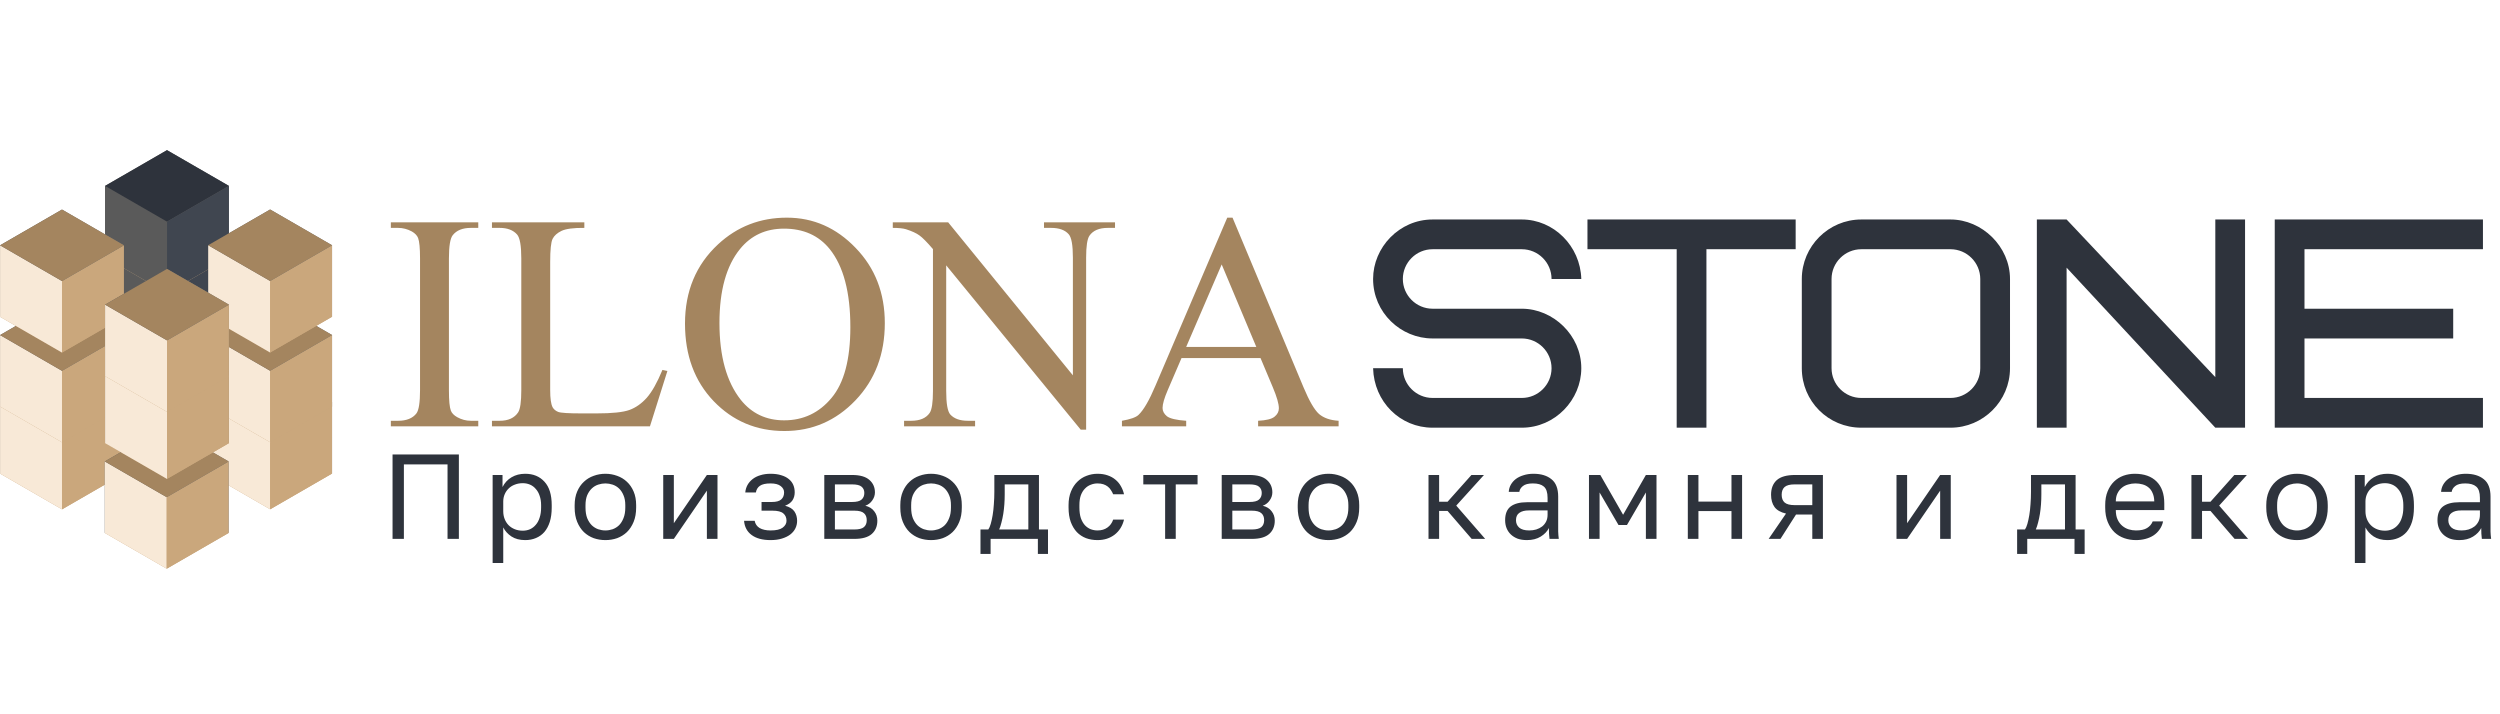 <svg width="280" height="80" viewBox="0 0 1866 317" fill="none" xmlns="http://www.w3.org/2000/svg">
<g clip-path="url(#clip0_22_505)">
<path d="M356.977 205.999V210.154H291.728V205.999H297.118C303.407 205.999 307.974 204.164 310.819 200.496C312.616 198.1 313.515 192.335 313.515 183.201V84.822C313.515 77.11 313.028 72.019 312.055 69.549C311.306 67.677 309.771 66.067 307.45 64.719C304.156 62.922 300.712 62.024 297.118 62.024H291.728V57.869H356.977V62.024H351.474C345.259 62.024 340.73 63.858 337.885 67.527C336.013 69.923 335.077 75.688 335.077 84.822V183.201C335.077 190.912 335.564 196.004 336.537 198.474C337.286 200.346 338.858 201.956 341.254 203.303C344.473 205.1 347.88 205.999 351.474 205.999H356.977ZM494.438 168.04L498.144 168.826L485.116 210.154H367.196V205.999H372.924C379.363 205.999 383.967 203.902 386.737 199.71C388.31 197.314 389.096 191.773 389.096 183.089V84.822C389.096 75.313 388.048 69.361 385.951 66.966C383.031 63.671 378.689 62.024 372.924 62.024H367.196V57.869H436.151V62.024C428.065 61.949 422.375 62.698 419.081 64.27C415.862 65.842 413.653 67.826 412.455 70.222C411.257 72.618 410.658 78.346 410.658 87.405V183.089C410.658 189.303 411.257 193.57 412.455 195.891C413.354 197.464 414.739 198.624 416.61 199.373C418.482 200.121 424.322 200.496 434.13 200.496H445.248C456.928 200.496 465.126 199.635 469.843 197.913C474.56 196.191 478.865 193.158 482.758 188.816C486.651 184.399 490.544 177.473 494.438 168.04ZM587.313 54.387C607.079 54.387 624.187 61.912 638.637 76.961C653.161 91.934 660.424 110.652 660.424 133.113C660.424 156.248 653.124 175.452 638.524 190.725C623.925 205.999 606.256 213.635 585.517 213.635C564.553 213.635 546.921 206.186 532.621 191.287C518.396 176.388 511.283 157.109 511.283 133.45C511.283 109.267 519.519 89.539 535.99 74.265C550.29 61.013 567.398 54.387 587.313 54.387ZM585.18 62.586C571.553 62.586 560.622 67.639 552.387 77.747C542.13 90.325 537.001 108.743 537.001 133.001C537.001 157.857 542.317 176.987 552.948 190.388C561.109 200.571 571.89 205.662 585.292 205.662C599.592 205.662 611.384 200.084 620.668 188.928C630.027 177.773 634.706 160.178 634.706 136.145C634.706 110.09 629.577 90.662 619.32 77.859C611.085 67.677 599.704 62.586 585.18 62.586ZM666.376 57.869H707.704L800.805 172.083V84.26C800.805 74.902 799.757 69.062 797.66 66.741C794.89 63.596 790.51 62.024 784.521 62.024H779.242V57.869H832.25V62.024H826.859C820.421 62.024 815.854 63.971 813.158 67.864C811.511 70.26 810.688 75.725 810.688 84.26V212.625H806.645L706.244 89.988V183.762C706.244 193.121 707.255 198.961 709.276 201.282C712.121 204.426 716.501 205.999 722.416 205.999H727.807V210.154H674.799V205.999H680.077C686.591 205.999 691.195 204.052 693.891 200.159C695.538 197.763 696.361 192.297 696.361 183.762V77.859C691.944 72.693 688.575 69.286 686.254 67.639C684.008 65.992 680.676 64.457 676.259 63.035C674.088 62.361 670.793 62.024 666.376 62.024V57.869ZM940.849 159.168H881.889L871.557 183.201C869.011 189.116 867.738 193.533 867.738 196.453C867.738 198.774 868.824 200.833 870.995 202.63C873.241 204.352 878.033 205.475 885.37 205.999V210.154H837.416V205.999C843.78 204.876 847.898 203.416 849.77 201.619C853.588 198.025 857.818 190.725 862.46 179.719L916.029 54.387H919.96L972.968 181.067C977.235 191.249 981.091 197.875 984.535 200.945C988.054 203.94 992.921 205.624 999.135 205.999V210.154H939.052V205.999C945.116 205.699 949.197 204.688 951.293 202.966C953.464 201.244 954.55 199.148 954.55 196.677C954.55 193.383 953.052 188.18 950.058 181.067L940.849 159.168ZM937.704 150.857L911.874 89.314L885.37 150.857H937.704Z" fill="#A4855F"/>
<path d="M1180.28 166.754C1180.28 142.112 1159.19 122.354 1135.88 122.354H1069.28C1057.07 122.354 1047.08 112.364 1047.08 100.154C1047.08 87.944 1057.07 77.954 1069.28 77.954H1135.88C1148.09 77.954 1158.08 87.944 1158.08 100.154H1180.28C1179.61 75.512 1159.63 55.754 1135.88 55.754H1069.28C1044.42 55.754 1024.88 76.622 1024.88 100.154C1024.88 125.24 1045.53 144.554 1069.28 144.554H1135.88C1148.09 144.554 1158.08 154.544 1158.08 166.754C1158.08 178.964 1148.09 188.954 1135.88 188.954H1069.28C1057.07 188.954 1047.08 178.964 1047.08 166.754H1024.88C1025.55 191.84 1045.08 211.154 1069.28 211.154H1135.88C1160.74 211.154 1180.28 190.286 1180.28 166.754ZM1340.28 77.954V55.754H1184.88V77.954H1251.48V211.154H1273.68V77.954H1340.28ZM1478.07 166.754C1478.07 178.964 1468.08 188.954 1455.87 188.954H1389.27C1377.06 188.954 1367.07 178.964 1367.07 166.754V100.154C1367.07 87.944 1377.06 77.954 1389.27 77.954H1455.87C1468.08 77.954 1478.07 87.944 1478.07 100.154V166.754ZM1500.27 100.154C1500.27 75.956 1479.4 55.754 1455.87 55.754H1389.27C1364.85 55.754 1344.87 75.734 1344.87 100.154V166.754C1344.87 191.396 1364.63 211.154 1389.27 211.154H1455.87C1480.29 211.154 1500.27 191.174 1500.27 166.754V100.154ZM1675.71 55.754H1653.51V173.414L1542.51 55.754H1520.31V211.154H1542.51V91.718L1653.51 211.154H1675.71V55.754ZM1720.07 77.954H1853.27V55.754H1697.87V211.154H1853.27V188.954H1720.07V144.554H1831.07V122.354H1720.07V77.954Z" fill="#2E333C"/>
<path d="M293 231.154H342.5V294.154H334.04V238.534H301.46V294.154H293V231.154ZM367.7 246.454H375.08V255.454C376.7 252.274 378.95 249.844 381.83 248.164C384.77 246.424 388.16 245.554 392 245.554C398 245.554 402.8 247.534 406.4 251.494C410 255.394 411.8 261.214 411.8 268.954V270.754C411.8 274.834 411.32 278.404 410.36 281.464C409.4 284.464 408.05 286.984 406.31 289.024C404.57 291.004 402.47 292.504 400.01 293.524C397.61 294.544 394.94 295.054 392 295.054C387.92 295.054 384.5 294.154 381.74 292.354C379.04 290.554 377 288.304 375.62 285.604V312.154H367.7V246.454ZM390.2 288.034C392.12 288.034 393.92 287.674 395.6 286.954C397.28 286.174 398.72 285.064 399.92 283.624C401.18 282.184 402.14 280.384 402.8 278.224C403.52 276.064 403.88 273.574 403.88 270.754V268.954C403.88 266.374 403.52 264.064 402.8 262.024C402.14 259.984 401.18 258.274 399.92 256.894C398.72 255.454 397.28 254.374 395.6 253.654C393.92 252.934 392.12 252.574 390.2 252.574C388.04 252.574 386.06 252.934 384.26 253.654C382.46 254.314 380.93 255.274 379.67 256.534C378.41 257.734 377.42 259.174 376.7 260.854C375.98 262.534 375.62 264.334 375.62 266.254V273.454C375.62 275.614 375.98 277.594 376.7 279.394C377.42 281.194 378.41 282.724 379.67 283.984C380.93 285.244 382.46 286.234 384.26 286.954C386.06 287.674 388.04 288.034 390.2 288.034ZM451.871 295.054C448.811 295.054 445.901 294.574 443.141 293.614C440.381 292.594 437.951 291.094 435.851 289.114C433.751 287.074 432.071 284.524 430.811 281.464C429.551 278.404 428.921 274.834 428.921 270.754V268.954C428.921 265.114 429.551 261.724 430.811 258.784C432.071 255.844 433.751 253.414 435.851 251.494C437.951 249.514 440.381 248.044 443.141 247.084C445.901 246.064 448.811 245.554 451.871 245.554C454.931 245.554 457.841 246.064 460.601 247.084C463.361 248.044 465.791 249.514 467.891 251.494C469.991 253.414 471.671 255.844 472.931 258.784C474.191 261.724 474.821 265.114 474.821 268.954V270.754C474.821 274.834 474.191 278.404 472.931 281.464C471.671 284.524 469.991 287.074 467.891 289.114C465.791 291.094 463.361 292.594 460.601 293.614C457.841 294.574 454.931 295.054 451.871 295.054ZM451.871 287.854C453.671 287.854 455.471 287.554 457.271 286.954C459.071 286.294 460.661 285.304 462.041 283.984C463.421 282.604 464.531 280.834 465.371 278.674C466.271 276.514 466.721 273.874 466.721 270.754V268.954C466.721 266.074 466.271 263.614 465.371 261.574C464.531 259.534 463.421 257.854 462.041 256.534C460.661 255.214 459.071 254.254 457.271 253.654C455.471 253.054 453.671 252.754 451.871 252.754C450.071 252.754 448.271 253.054 446.471 253.654C444.671 254.254 443.081 255.214 441.701 256.534C440.321 257.854 439.181 259.534 438.281 261.574C437.441 263.614 437.021 266.074 437.021 268.954V270.754C437.021 273.874 437.441 276.514 438.281 278.674C439.181 280.834 440.321 282.604 441.701 283.984C443.081 285.304 444.671 286.294 446.471 286.954C448.271 287.554 450.071 287.854 451.871 287.854ZM495.036 246.454H502.956V282.454L527.616 246.454H535.536V294.154H527.616V258.154L502.956 294.154H495.036V246.454ZM575.168 295.054C569.168 295.054 564.458 293.794 561.038 291.274C557.618 288.754 555.728 285.214 555.368 280.654H563.288C563.708 282.994 564.938 284.794 566.978 286.054C569.078 287.254 571.808 287.854 575.168 287.854C579.308 287.854 582.308 287.164 584.168 285.784C586.088 284.344 587.048 282.634 587.048 280.654C587.048 278.314 586.268 276.484 584.708 275.164C583.148 273.784 580.448 273.094 576.608 273.094H568.418V266.614H576.068C579.368 266.614 581.708 265.984 583.088 264.724C584.528 263.464 585.248 261.694 585.248 259.414C585.248 257.614 584.408 256.054 582.728 254.734C581.048 253.414 578.528 252.754 575.168 252.754C571.508 252.754 568.838 253.354 567.158 254.554C565.538 255.694 564.548 257.344 564.188 259.504H556.268C556.448 257.524 556.988 255.694 557.888 254.014C558.848 252.274 560.138 250.774 561.758 249.514C563.378 248.254 565.298 247.294 567.518 246.634C569.798 245.914 572.348 245.554 575.168 245.554C578.228 245.554 580.868 245.914 583.088 246.634C585.368 247.294 587.258 248.254 588.758 249.514C590.258 250.714 591.368 252.154 592.088 253.834C592.808 255.514 593.168 257.374 593.168 259.414C593.168 261.694 592.598 263.704 591.458 265.444C590.318 267.124 588.488 268.444 585.968 269.404C589.328 270.304 591.668 271.744 592.988 273.724C594.308 275.704 594.968 278.014 594.968 280.654C594.968 282.634 594.548 284.494 593.708 286.234C592.868 287.974 591.608 289.504 589.928 290.824C588.308 292.084 586.238 293.104 583.718 293.884C581.258 294.664 578.408 295.054 575.168 295.054ZM615.253 246.454H635.953C641.833 246.454 646.153 247.684 648.913 250.144C651.673 252.544 653.053 255.664 653.053 259.504C653.053 260.524 652.873 261.574 652.513 262.654C652.153 263.674 651.643 264.634 650.983 265.534C650.383 266.434 649.633 267.214 648.733 267.874C647.893 268.534 646.933 269.044 645.853 269.404C648.793 270.124 651.013 271.504 652.513 273.544C654.073 275.524 654.853 277.864 654.853 280.564C654.853 284.704 653.473 288.004 650.713 290.464C647.953 292.924 643.633 294.154 637.753 294.154H615.253V246.454ZM637.753 287.134C641.113 287.134 643.483 286.534 644.863 285.334C646.243 284.134 646.933 282.424 646.933 280.204C646.933 277.924 646.243 276.184 644.863 274.984C643.483 273.724 641.113 273.094 637.753 273.094H623.173V287.134H637.753ZM635.953 266.614C639.373 266.614 641.743 266.014 643.063 264.814C644.443 263.614 645.133 261.964 645.133 259.864C645.133 257.884 644.443 256.324 643.063 255.184C641.743 254.044 639.373 253.474 635.953 253.474H623.173V266.614H635.953ZM694.941 295.054C691.881 295.054 688.971 294.574 686.211 293.614C683.451 292.594 681.021 291.094 678.921 289.114C676.821 287.074 675.141 284.524 673.881 281.464C672.621 278.404 671.991 274.834 671.991 270.754V268.954C671.991 265.114 672.621 261.724 673.881 258.784C675.141 255.844 676.821 253.414 678.921 251.494C681.021 249.514 683.451 248.044 686.211 247.084C688.971 246.064 691.881 245.554 694.941 245.554C698.001 245.554 700.911 246.064 703.671 247.084C706.431 248.044 708.861 249.514 710.961 251.494C713.061 253.414 714.741 255.844 716.001 258.784C717.261 261.724 717.891 265.114 717.891 268.954V270.754C717.891 274.834 717.261 278.404 716.001 281.464C714.741 284.524 713.061 287.074 710.961 289.114C708.861 291.094 706.431 292.594 703.671 293.614C700.911 294.574 698.001 295.054 694.941 295.054ZM694.941 287.854C696.741 287.854 698.541 287.554 700.341 286.954C702.141 286.294 703.731 285.304 705.111 283.984C706.491 282.604 707.601 280.834 708.441 278.674C709.341 276.514 709.791 273.874 709.791 270.754V268.954C709.791 266.074 709.341 263.614 708.441 261.574C707.601 259.534 706.491 257.854 705.111 256.534C703.731 255.214 702.141 254.254 700.341 253.654C698.541 253.054 696.741 252.754 694.941 252.754C693.141 252.754 691.341 253.054 689.541 253.654C687.741 254.254 686.151 255.214 684.771 256.534C683.391 257.854 682.251 259.534 681.351 261.574C680.511 263.614 680.091 266.074 680.091 268.954V270.754C680.091 273.874 680.511 276.514 681.351 278.674C682.251 280.834 683.391 282.604 684.771 283.984C686.151 285.304 687.741 286.294 689.541 286.954C691.341 287.554 693.141 287.854 694.941 287.854ZM731.827 287.134H737.677C738.337 286.234 738.937 284.854 739.477 282.994C740.017 281.134 740.497 278.944 740.917 276.424C741.337 273.904 741.637 271.174 741.817 268.234C742.057 265.234 742.177 262.174 742.177 259.054V246.454H775.477V287.134H782.227V305.404H774.667V294.154H739.387V305.404H731.827V287.134ZM767.557 287.134V253.474H749.917V260.854C749.917 263.374 749.827 265.894 749.647 268.414C749.467 270.874 749.197 273.244 748.837 275.524C748.477 277.744 748.027 279.874 747.487 281.914C747.007 283.894 746.437 285.634 745.777 287.134H767.557ZM819.17 295.054C816.11 295.054 813.26 294.574 810.62 293.614C807.98 292.594 805.7 291.094 803.78 289.114C801.86 287.074 800.33 284.524 799.19 281.464C798.11 278.404 797.57 274.834 797.57 270.754V268.954C797.57 265.114 798.17 261.724 799.37 258.784C800.57 255.844 802.16 253.414 804.14 251.494C806.12 249.514 808.4 248.044 810.98 247.084C813.62 246.064 816.35 245.554 819.17 245.554C821.99 245.554 824.51 245.944 826.73 246.724C829.01 247.504 830.96 248.584 832.58 249.964C834.26 251.344 835.61 252.964 836.63 254.824C837.71 256.684 838.49 258.694 838.97 260.854H830.87C830.39 259.714 829.82 258.664 829.16 257.704C828.56 256.684 827.78 255.814 826.82 255.094C825.92 254.374 824.84 253.804 823.58 253.384C822.32 252.964 820.85 252.754 819.17 252.754C817.43 252.754 815.75 253.084 814.13 253.744C812.51 254.344 811.07 255.304 809.81 256.624C808.55 257.884 807.53 259.534 806.75 261.574C806.03 263.614 805.67 266.074 805.67 268.954V270.754C805.67 273.814 806.03 276.454 806.75 278.674C807.53 280.834 808.55 282.604 809.81 283.984C811.07 285.304 812.51 286.294 814.13 286.954C815.75 287.554 817.43 287.854 819.17 287.854C822.11 287.854 824.57 287.134 826.55 285.694C828.59 284.254 830.03 282.274 830.87 279.754H838.97C837.83 284.494 835.49 288.244 831.95 291.004C828.41 293.704 824.15 295.054 819.17 295.054ZM869.653 253.474H853.363V246.454H893.863V253.474H877.573V294.154H869.653V253.474ZM911.884 246.454H932.584C938.464 246.454 942.784 247.684 945.544 250.144C948.304 252.544 949.684 255.664 949.684 259.504C949.684 260.524 949.504 261.574 949.144 262.654C948.784 263.674 948.274 264.634 947.614 265.534C947.014 266.434 946.264 267.214 945.364 267.874C944.524 268.534 943.564 269.044 942.484 269.404C945.424 270.124 947.644 271.504 949.144 273.544C950.704 275.524 951.484 277.864 951.484 280.564C951.484 284.704 950.104 288.004 947.344 290.464C944.584 292.924 940.264 294.154 934.384 294.154H911.884V246.454ZM934.384 287.134C937.744 287.134 940.114 286.534 941.494 285.334C942.874 284.134 943.564 282.424 943.564 280.204C943.564 277.924 942.874 276.184 941.494 274.984C940.114 273.724 937.744 273.094 934.384 273.094H919.804V287.134H934.384ZM932.584 266.614C936.004 266.614 938.374 266.014 939.694 264.814C941.074 263.614 941.764 261.964 941.764 259.864C941.764 257.884 941.074 256.324 939.694 255.184C938.374 254.044 936.004 253.474 932.584 253.474H919.804V266.614H932.584ZM991.572 295.054C988.512 295.054 985.602 294.574 982.842 293.614C980.082 292.594 977.652 291.094 975.552 289.114C973.452 287.074 971.772 284.524 970.512 281.464C969.252 278.404 968.622 274.834 968.622 270.754V268.954C968.622 265.114 969.252 261.724 970.512 258.784C971.772 255.844 973.452 253.414 975.552 251.494C977.652 249.514 980.082 248.044 982.842 247.084C985.602 246.064 988.512 245.554 991.572 245.554C994.632 245.554 997.542 246.064 1000.3 247.084C1003.06 248.044 1005.49 249.514 1007.59 251.494C1009.69 253.414 1011.37 255.844 1012.63 258.784C1013.89 261.724 1014.52 265.114 1014.52 268.954V270.754C1014.52 274.834 1013.89 278.404 1012.63 281.464C1011.37 284.524 1009.69 287.074 1007.59 289.114C1005.49 291.094 1003.06 292.594 1000.3 293.614C997.542 294.574 994.632 295.054 991.572 295.054ZM991.572 287.854C993.372 287.854 995.172 287.554 996.972 286.954C998.772 286.294 1000.36 285.304 1001.74 283.984C1003.12 282.604 1004.23 280.834 1005.07 278.674C1005.97 276.514 1006.42 273.874 1006.42 270.754V268.954C1006.42 266.074 1005.97 263.614 1005.07 261.574C1004.23 259.534 1003.12 257.854 1001.74 256.534C1000.36 255.214 998.772 254.254 996.972 253.654C995.172 253.054 993.372 252.754 991.572 252.754C989.772 252.754 987.972 253.054 986.172 253.654C984.372 254.254 982.782 255.214 981.402 256.534C980.022 257.854 978.882 259.534 977.982 261.574C977.142 263.614 976.722 266.074 976.722 268.954V270.754C976.722 273.874 977.142 276.514 977.982 278.674C978.882 280.834 980.022 282.604 981.402 283.984C982.782 285.304 984.372 286.294 986.172 286.954C987.972 287.554 989.772 287.854 991.572 287.854ZM1066.24 246.454H1074.16V266.434H1080.46L1098.28 246.454H1107.64L1086.94 269.314L1108.54 294.154H1098.46L1080.46 273.274H1074.16V294.154H1066.24V246.454ZM1139.72 295.054C1137.08 295.054 1134.74 294.694 1132.7 293.974C1130.72 293.194 1129.04 292.144 1127.66 290.824C1126.28 289.504 1125.23 287.944 1124.51 286.144C1123.79 284.344 1123.43 282.364 1123.43 280.204C1123.43 275.464 1124.81 272.044 1127.57 269.944C1130.39 267.844 1134.41 266.794 1139.63 266.794H1155.11V263.554C1155.11 259.474 1154.18 256.654 1152.32 255.094C1150.52 253.534 1147.79 252.754 1144.13 252.754C1140.71 252.754 1138.22 253.414 1136.66 254.734C1135.1 255.994 1134.23 257.434 1134.05 259.054H1126.13C1126.25 257.134 1126.76 255.364 1127.66 253.744C1128.62 252.064 1129.88 250.624 1131.44 249.424C1133.06 248.224 1134.98 247.294 1137.2 246.634C1139.42 245.914 1141.88 245.554 1144.58 245.554C1150.22 245.554 1154.69 246.904 1157.99 249.604C1161.35 252.244 1163.03 256.594 1163.03 262.654V282.004C1163.03 284.524 1163.03 286.744 1163.03 288.664C1163.09 290.524 1163.24 292.354 1163.48 294.154H1156.55C1156.37 292.774 1156.25 291.484 1156.19 290.284C1156.13 289.024 1156.1 287.614 1156.1 286.054C1154.84 288.574 1152.8 290.704 1149.98 292.444C1147.16 294.184 1143.74 295.054 1139.72 295.054ZM1141.43 287.854C1143.29 287.854 1145.03 287.614 1146.65 287.134C1148.33 286.594 1149.8 285.844 1151.06 284.884C1152.32 283.864 1153.31 282.634 1154.03 281.194C1154.75 279.754 1155.11 278.074 1155.11 276.154V272.914H1140.98C1138.04 272.914 1135.73 273.514 1134.05 274.714C1132.37 275.854 1131.53 277.684 1131.53 280.204C1131.53 282.424 1132.31 284.254 1133.87 285.694C1135.49 287.134 1138.01 287.854 1141.43 287.854ZM1186.01 246.454H1194.47L1211.48 276.154L1228.49 246.454H1236.41V294.154H1228.49V259.504L1214.36 283.804H1208.06L1193.93 259.504V294.154H1186.01V246.454ZM1259.79 246.454H1267.71V266.344H1292.37V246.454H1300.29V294.154H1292.37V273.364H1267.71V294.154H1259.79V246.454ZM1333.08 275.254C1329.12 274.354 1326.27 272.734 1324.53 270.394C1322.79 267.994 1321.92 264.934 1321.92 261.214C1321.92 256.534 1323.33 252.904 1326.15 250.324C1329.03 247.744 1333.62 246.454 1339.92 246.454H1360.62V294.154H1352.7V275.974H1340.55L1328.94 294.154H1320.12L1333.08 275.254ZM1329.84 261.214C1329.84 263.734 1330.56 265.654 1332 266.974C1333.5 268.294 1335.99 268.954 1339.47 268.954H1352.7V253.474H1339.47C1335.99 253.474 1333.5 254.134 1332 255.454C1330.56 256.774 1329.84 258.694 1329.84 261.214ZM1415.55 246.454H1423.47V282.454L1448.13 246.454H1456.05V294.154H1448.13V258.154L1423.47 294.154H1415.55V246.454ZM1505.58 287.134H1511.43C1512.09 286.234 1512.69 284.854 1513.23 282.994C1513.77 281.134 1514.25 278.944 1514.67 276.424C1515.09 273.904 1515.39 271.174 1515.57 268.234C1515.81 265.234 1515.93 262.174 1515.93 259.054V246.454H1549.23V287.134H1555.98V305.404H1548.42V294.154H1513.14V305.404H1505.58V287.134ZM1541.31 287.134V253.474H1523.67V260.854C1523.67 263.374 1523.58 265.894 1523.4 268.414C1523.22 270.874 1522.95 273.244 1522.59 275.524C1522.23 277.744 1521.78 279.874 1521.24 281.914C1520.76 283.894 1520.19 285.634 1519.53 287.134H1541.31ZM1594.27 295.054C1591.21 295.054 1588.3 294.574 1585.54 293.614C1582.78 292.654 1580.35 291.184 1578.25 289.204C1576.15 287.164 1574.47 284.614 1573.21 281.554C1571.95 278.494 1571.32 274.894 1571.32 270.754V268.954C1571.32 264.994 1571.92 261.574 1573.12 258.694C1574.32 255.754 1575.91 253.324 1577.89 251.404C1579.93 249.424 1582.27 247.954 1584.91 246.994C1587.61 246.034 1590.43 245.554 1593.37 245.554C1600.39 245.554 1605.82 247.474 1609.66 251.314C1613.5 255.154 1615.42 260.584 1615.42 267.604V272.644H1579.24C1579.24 275.464 1579.69 277.834 1580.59 279.754C1581.49 281.674 1582.66 283.234 1584.1 284.434C1585.54 285.634 1587.13 286.504 1588.87 287.044C1590.67 287.584 1592.47 287.854 1594.27 287.854C1597.87 287.854 1600.63 287.254 1602.55 286.054C1604.53 284.854 1605.94 283.204 1606.78 281.104H1614.52C1614.04 283.384 1613.17 285.394 1611.91 287.134C1610.71 288.874 1609.21 290.344 1607.41 291.544C1605.67 292.684 1603.66 293.554 1601.38 294.154C1599.16 294.754 1596.79 295.054 1594.27 295.054ZM1593.82 252.754C1591.96 252.754 1590.16 253.024 1588.42 253.564C1586.68 254.044 1585.12 254.854 1583.74 255.994C1582.42 257.074 1581.34 258.454 1580.5 260.134C1579.66 261.814 1579.24 263.824 1579.24 266.164H1607.95C1607.89 263.704 1607.47 261.634 1606.69 259.954C1605.97 258.214 1604.98 256.834 1603.72 255.814C1602.46 254.734 1600.96 253.954 1599.22 253.474C1597.54 252.994 1595.74 252.754 1593.82 252.754ZM1635.68 246.454H1643.6V266.434H1649.9L1667.72 246.454H1677.08L1656.38 269.314L1677.98 294.154H1667.9L1649.9 273.274H1643.6V294.154H1635.68V246.454ZM1714.49 295.054C1711.43 295.054 1708.52 294.574 1705.76 293.614C1703 292.594 1700.57 291.094 1698.47 289.114C1696.37 287.074 1694.69 284.524 1693.43 281.464C1692.17 278.404 1691.54 274.834 1691.54 270.754V268.954C1691.54 265.114 1692.17 261.724 1693.43 258.784C1694.69 255.844 1696.37 253.414 1698.47 251.494C1700.57 249.514 1703 248.044 1705.76 247.084C1708.52 246.064 1711.43 245.554 1714.49 245.554C1717.55 245.554 1720.46 246.064 1723.22 247.084C1725.98 248.044 1728.41 249.514 1730.51 251.494C1732.61 253.414 1734.29 255.844 1735.55 258.784C1736.81 261.724 1737.44 265.114 1737.44 268.954V270.754C1737.44 274.834 1736.81 278.404 1735.55 281.464C1734.29 284.524 1732.61 287.074 1730.51 289.114C1728.41 291.094 1725.98 292.594 1723.22 293.614C1720.46 294.574 1717.55 295.054 1714.49 295.054ZM1714.49 287.854C1716.29 287.854 1718.09 287.554 1719.89 286.954C1721.69 286.294 1723.28 285.304 1724.66 283.984C1726.04 282.604 1727.15 280.834 1727.99 278.674C1728.89 276.514 1729.34 273.874 1729.34 270.754V268.954C1729.34 266.074 1728.89 263.614 1727.99 261.574C1727.15 259.534 1726.04 257.854 1724.66 256.534C1723.28 255.214 1721.69 254.254 1719.89 253.654C1718.09 253.054 1716.29 252.754 1714.49 252.754C1712.69 252.754 1710.89 253.054 1709.09 253.654C1707.29 254.254 1705.7 255.214 1704.32 256.534C1702.94 257.854 1701.8 259.534 1700.9 261.574C1700.06 263.614 1699.64 266.074 1699.64 268.954V270.754C1699.64 273.874 1700.06 276.514 1700.9 278.674C1701.8 280.834 1702.94 282.604 1704.32 283.984C1705.7 285.304 1707.29 286.294 1709.09 286.954C1710.89 287.554 1712.69 287.854 1714.49 287.854ZM1757.66 246.454H1765.04V255.454C1766.66 252.274 1768.91 249.844 1771.79 248.164C1774.73 246.424 1778.12 245.554 1781.96 245.554C1787.96 245.554 1792.76 247.534 1796.36 251.494C1799.96 255.394 1801.76 261.214 1801.76 268.954V270.754C1801.76 274.834 1801.28 278.404 1800.32 281.464C1799.36 284.464 1798.01 286.984 1796.27 289.024C1794.53 291.004 1792.43 292.504 1789.97 293.524C1787.57 294.544 1784.9 295.054 1781.96 295.054C1777.88 295.054 1774.46 294.154 1771.7 292.354C1769 290.554 1766.96 288.304 1765.58 285.604V312.154H1757.66V246.454ZM1780.16 288.034C1782.08 288.034 1783.88 287.674 1785.56 286.954C1787.24 286.174 1788.68 285.064 1789.88 283.624C1791.14 282.184 1792.1 280.384 1792.76 278.224C1793.48 276.064 1793.84 273.574 1793.84 270.754V268.954C1793.84 266.374 1793.48 264.064 1792.76 262.024C1792.1 259.984 1791.14 258.274 1789.88 256.894C1788.68 255.454 1787.24 254.374 1785.56 253.654C1783.88 252.934 1782.08 252.574 1780.16 252.574C1778 252.574 1776.02 252.934 1774.22 253.654C1772.42 254.314 1770.89 255.274 1769.63 256.534C1768.37 257.734 1767.38 259.174 1766.66 260.854C1765.94 262.534 1765.58 264.334 1765.58 266.254V273.454C1765.58 275.614 1765.94 277.594 1766.66 279.394C1767.38 281.194 1768.37 282.724 1769.63 283.984C1770.89 285.244 1772.42 286.234 1774.22 286.954C1776.02 287.674 1778 288.034 1780.16 288.034ZM1835.62 295.054C1832.98 295.054 1830.64 294.694 1828.6 293.974C1826.62 293.194 1824.94 292.144 1823.56 290.824C1822.18 289.504 1821.13 287.944 1820.41 286.144C1819.69 284.344 1819.33 282.364 1819.33 280.204C1819.33 275.464 1820.71 272.044 1823.47 269.944C1826.29 267.844 1830.31 266.794 1835.53 266.794H1851.01V263.554C1851.01 259.474 1850.08 256.654 1848.22 255.094C1846.42 253.534 1843.69 252.754 1840.03 252.754C1836.61 252.754 1834.12 253.414 1832.56 254.734C1831 255.994 1830.13 257.434 1829.95 259.054H1822.03C1822.15 257.134 1822.66 255.364 1823.56 253.744C1824.52 252.064 1825.78 250.624 1827.34 249.424C1828.96 248.224 1830.88 247.294 1833.1 246.634C1835.32 245.914 1837.78 245.554 1840.48 245.554C1846.12 245.554 1850.59 246.904 1853.89 249.604C1857.25 252.244 1858.93 256.594 1858.93 262.654V282.004C1858.93 284.524 1858.93 286.744 1858.93 288.664C1858.99 290.524 1859.14 292.354 1859.38 294.154H1852.45C1852.27 292.774 1852.15 291.484 1852.09 290.284C1852.03 289.024 1852 287.614 1852 286.054C1850.74 288.574 1848.7 290.704 1845.88 292.444C1843.06 294.184 1839.64 295.054 1835.62 295.054ZM1837.33 287.854C1839.19 287.854 1840.93 287.614 1842.55 287.134C1844.23 286.594 1845.7 285.844 1846.96 284.884C1848.22 283.864 1849.21 282.634 1849.93 281.194C1850.65 279.754 1851.01 278.074 1851.01 276.154V272.914H1836.88C1833.94 272.914 1831.63 273.514 1829.95 274.714C1828.27 275.854 1827.43 277.684 1827.43 280.204C1827.43 282.424 1828.21 284.254 1829.77 285.694C1831.39 287.134 1833.91 287.854 1837.33 287.854Z" fill="#2E333C"/>
<rect width="53.371" height="53.371" transform="matrix(0.866 0.5 3.18351e-05 1 46.275 165.373)" fill="#6E6E6E"/>
<rect width="53.371" height="53.371" transform="matrix(0.866 -0.5 -3.18351e-05 1 0.055 192.059)" fill="#5A5A5A"/>
<rect width="53.371" height="53.371" transform="matrix(0.866 0.5 -0.866 0.5 46.275 218.743)" fill="#C7A57C"/>
<rect width="53.371" height="53.371" transform="matrix(0.866 0.5 3.18351e-05 1 0.054 192.056)" fill="#F8E9D7"/>
<rect width="53.371" height="53.371" transform="matrix(0.866 -0.5 -3.18351e-05 1 46.275 218.742)" fill="#CAA77C"/>
<rect width="53.371" height="53.371" transform="matrix(0.866 -0.5 0.866 0.5 0.054 192.058)" fill="#A4855F"/>
<rect width="53.371" height="53.371" transform="matrix(0.866 0.5 3.18351e-05 1 201.624 165.331)" fill="#6E6E6E"/>
<rect width="53.371" height="53.371" transform="matrix(0.866 -0.5 -3.18351e-05 1 155.403 192.017)" fill="#5A5A5A"/>
<rect width="53.371" height="53.371" transform="matrix(0.866 0.5 -0.866 0.5 201.624 218.701)" fill="#C7A57C"/>
<rect width="53.371" height="53.371" transform="matrix(0.866 0.5 3.18351e-05 1 155.402 192.014)" fill="#F8E9D7"/>
<rect width="53.371" height="53.371" transform="matrix(0.866 -0.5 -3.18351e-05 1 201.624 218.7)" fill="#CAA77C"/>
<rect width="53.371" height="53.371" transform="matrix(0.866 -0.5 0.866 0.5 155.402 192.016)" fill="#A4855F"/>
<rect width="53.371" height="53.371" transform="matrix(0.866 0.5 3.18351e-05 1 124.426 209.669)" fill="#6E6E6E"/>
<rect width="53.371" height="53.371" transform="matrix(0.866 -0.5 -3.18351e-05 1 78.206 236.355)" fill="#5A5A5A"/>
<rect width="53.371" height="53.371" transform="matrix(0.866 0.5 -0.866 0.5 124.426 263.039)" fill="#C7A57C"/>
<rect width="53.371" height="53.371" transform="matrix(0.866 0.5 3.18351e-05 1 78.205 236.352)" fill="#F8E9D7"/>
<rect width="53.371" height="53.371" transform="matrix(0.866 -0.5 -3.18351e-05 1 124.426 263.038)" fill="#CAA77C"/>
<rect width="53.371" height="53.371" transform="matrix(0.866 -0.5 0.866 0.5 78.205 236.354)" fill="#A4855F"/>
<rect width="53.371" height="53.371" transform="matrix(0.866 0.5 3.18351e-05 1 124.426 121.035)" fill="#6E6E6E"/>
<rect width="53.371" height="53.371" transform="matrix(0.866 -0.5 -3.18351e-05 1 78.206 147.721)" fill="#5A5A5A"/>
<rect width="53.371" height="53.371" transform="matrix(0.866 0.5 -0.866 0.5 124.426 174.405)" fill="black"/>
<rect width="53.371" height="53.371" transform="matrix(0.866 0.5 3.18351e-05 1 78.205 147.718)" fill="#6E6E6E"/>
<rect width="53.371" height="53.371" transform="matrix(0.866 -0.5 -3.18351e-05 1 124.426 174.404)" fill="#5A5A5A"/>
<rect width="53.371" height="53.371" transform="matrix(0.866 -0.5 0.866 0.5 78.205 147.72)" fill="#2E333C"/>
<rect width="53.371" height="53.371" transform="matrix(0.866 0.5 3.18351e-05 1 124.654 54.001)" fill="#6E6E6E"/>
<rect width="53.371" height="53.371" transform="matrix(0.866 -0.5 -3.18351e-05 1 78.433 80.687)" fill="#5A5A5A"/>
<rect width="53.371" height="53.371" transform="matrix(0.866 0.5 -0.866 0.5 124.654 107.371)" fill="#C7A57C"/>
<rect width="53.371" height="53.371" transform="matrix(0.866 0.5 3.18351e-05 1 78.433 80.684)" fill="#5A5A5A"/>
<rect width="53.371" height="53.371" transform="matrix(0.866 -0.5 -3.18351e-05 1 124.654 107.37)" fill="#404650"/>
<rect width="53.371" height="53.371" transform="matrix(0.866 -0.5 0.866 0.5 78.433 80.686)" fill="#2E333C"/>
<rect width="53.371" height="53.371" transform="matrix(0.866 0.5 3.18351e-05 1 46.275 115.339)" fill="#6E6E6E"/>
<rect width="53.371" height="53.371" transform="matrix(0.866 -0.5 -3.18351e-05 1 0.055 142.025)" fill="#5A5A5A"/>
<rect width="53.371" height="53.371" transform="matrix(0.866 0.5 -0.866 0.5 46.275 168.709)" fill="#C7A57C"/>
<rect width="53.371" height="53.371" transform="matrix(0.866 0.5 3.18351e-05 1 0.054 142.022)" fill="#F8E9D7"/>
<rect width="53.371" height="53.371" transform="matrix(0.866 -0.5 -3.18351e-05 1 46.275 168.708)" fill="#CAA77C"/>
<rect width="53.371" height="53.371" transform="matrix(0.866 -0.5 0.866 0.5 0.054 142.024)" fill="#A4855F"/>
<rect width="53.371" height="53.371" transform="matrix(0.866 0.5 3.18351e-05 1 201.624 115.297)" fill="#6E6E6E"/>
<rect width="53.371" height="53.371" transform="matrix(0.866 -0.5 -3.18351e-05 1 155.403 141.983)" fill="#5A5A5A"/>
<rect width="53.371" height="53.371" transform="matrix(0.866 0.5 -0.866 0.5 201.624 168.667)" fill="#C7A57C"/>
<rect width="53.371" height="53.371" transform="matrix(0.866 0.5 3.18351e-05 1 155.402 141.98)" fill="#F8E9D7"/>
<rect width="53.371" height="53.371" transform="matrix(0.866 -0.5 -3.18351e-05 1 201.624 168.666)" fill="#CAA77C"/>
<rect width="53.371" height="53.371" transform="matrix(0.866 -0.5 0.866 0.5 155.402 141.982)" fill="#A4855F"/>
<rect width="53.371" height="53.371" transform="matrix(0.866 0.5 3.18351e-05 1 124.654 142.635)" fill="#6E6E6E"/>
<rect width="53.371" height="53.371" transform="matrix(0.866 -0.5 -3.18351e-05 1 78.433 169.321)" fill="#5A5A5A"/>
<rect width="53.371" height="53.371" transform="matrix(0.866 0.5 -0.866 0.5 124.654 196.005)" fill="#C7A57C"/>
<rect width="53.371" height="53.371" transform="matrix(0.866 0.5 3.18351e-05 1 78.433 169.318)" fill="#F8E9D7"/>
<rect width="53.371" height="53.371" transform="matrix(0.866 -0.5 -3.18351e-05 1 124.654 196.004)" fill="#CAA77C"/>
<rect width="53.371" height="53.371" transform="matrix(0.866 -0.5 0.866 0.5 78.433 169.32)" fill="#A4855F"/>
<rect width="53.371" height="53.371" transform="matrix(0.866 0.5 3.18351e-05 1 124.654 4.001)" fill="#6E6E6E"/>
<rect width="53.371" height="53.371" transform="matrix(0.866 -0.5 -3.18351e-05 1 78.433 30.687)" fill="#5A5A5A"/>
<rect width="53.371" height="53.371" transform="matrix(0.866 0.5 -0.866 0.5 124.654 57.371)" fill="#C7A57C"/>
<rect width="53.371" height="53.371" transform="matrix(0.866 0.5 3.18351e-05 1 78.433 30.684)" fill="#5A5A5A"/>
<rect width="53.371" height="53.371" transform="matrix(0.866 -0.5 -3.18351e-05 1 124.654 57.37)" fill="#404650"/>
<rect width="53.371" height="53.371" transform="matrix(0.866 -0.5 0.866 0.5 78.433 30.686)" fill="#2E333C"/>
<rect width="53.371" height="53.371" transform="matrix(0.866 0.5 3.18351e-05 1 46.275 48.339)" fill="#6E6E6E"/>
<rect width="53.371" height="53.371" transform="matrix(0.866 -0.5 -3.18351e-05 1 0.055 75.025)" fill="#5A5A5A"/>
<rect width="53.371" height="53.371" transform="matrix(0.866 0.5 -0.866 0.5 46.275 101.709)" fill="#C7A57C"/>
<rect width="53.371" height="53.371" transform="matrix(0.866 0.5 3.18351e-05 1 0.054 75.022)" fill="#F8E9D7"/>
<rect width="53.371" height="53.371" transform="matrix(0.866 -0.5 -3.18351e-05 1 46.275 101.708)" fill="#CAA77C"/>
<rect width="53.371" height="53.371" transform="matrix(0.866 -0.5 0.866 0.5 0.054 75.024)" fill="#A4855F"/>
<rect width="53.371" height="53.371" transform="matrix(0.866 0.5 3.18351e-05 1 201.624 48.297)" fill="#6E6E6E"/>
<rect width="53.371" height="53.371" transform="matrix(0.866 -0.5 -3.18351e-05 1 155.403 74.983)" fill="#5A5A5A"/>
<rect width="53.371" height="53.371" transform="matrix(0.866 0.5 -0.866 0.5 201.624 101.667)" fill="#C7A57C"/>
<rect width="53.371" height="53.371" transform="matrix(0.866 0.5 3.18351e-05 1 155.402 74.98)" fill="#F8E9D7"/>
<rect width="53.371" height="53.371" transform="matrix(0.866 -0.5 -3.18351e-05 1 201.624 101.666)" fill="#CAA77C"/>
<rect width="53.371" height="53.371" transform="matrix(0.866 -0.5 0.866 0.5 155.402 74.982)" fill="#A4855F"/>
<rect width="53.371" height="53.371" transform="matrix(0.866 0.5 3.18351e-05 1 124.654 92.635)" fill="#6E6E6E"/>
<rect width="53.371" height="53.371" transform="matrix(0.866 -0.5 -3.18351e-05 1 78.433 119.321)" fill="#5A5A5A"/>
<rect width="53.371" height="53.371" transform="matrix(0.866 0.5 -0.866 0.5 124.654 146.005)" fill="#C7A57C"/>
<rect width="53.371" height="53.371" transform="matrix(0.866 0.5 3.18351e-05 1 78.433 119.318)" fill="#F8E9D7"/>
<rect width="53.371" height="53.371" transform="matrix(0.866 -0.5 -3.18351e-05 1 124.654 146.004)" fill="#CAA77C"/>
<rect width="53.371" height="53.371" transform="matrix(0.866 -0.5 0.866 0.5 78.433 119.32)" fill="#A4855F"/>
</g>
<defs>
<clipPath id="clip0_22_505">
<rect width="1865.95" height="316.256" fill="white" transform="translate(0.053 0.154)"/>
</clipPath>
</defs>
</svg>
